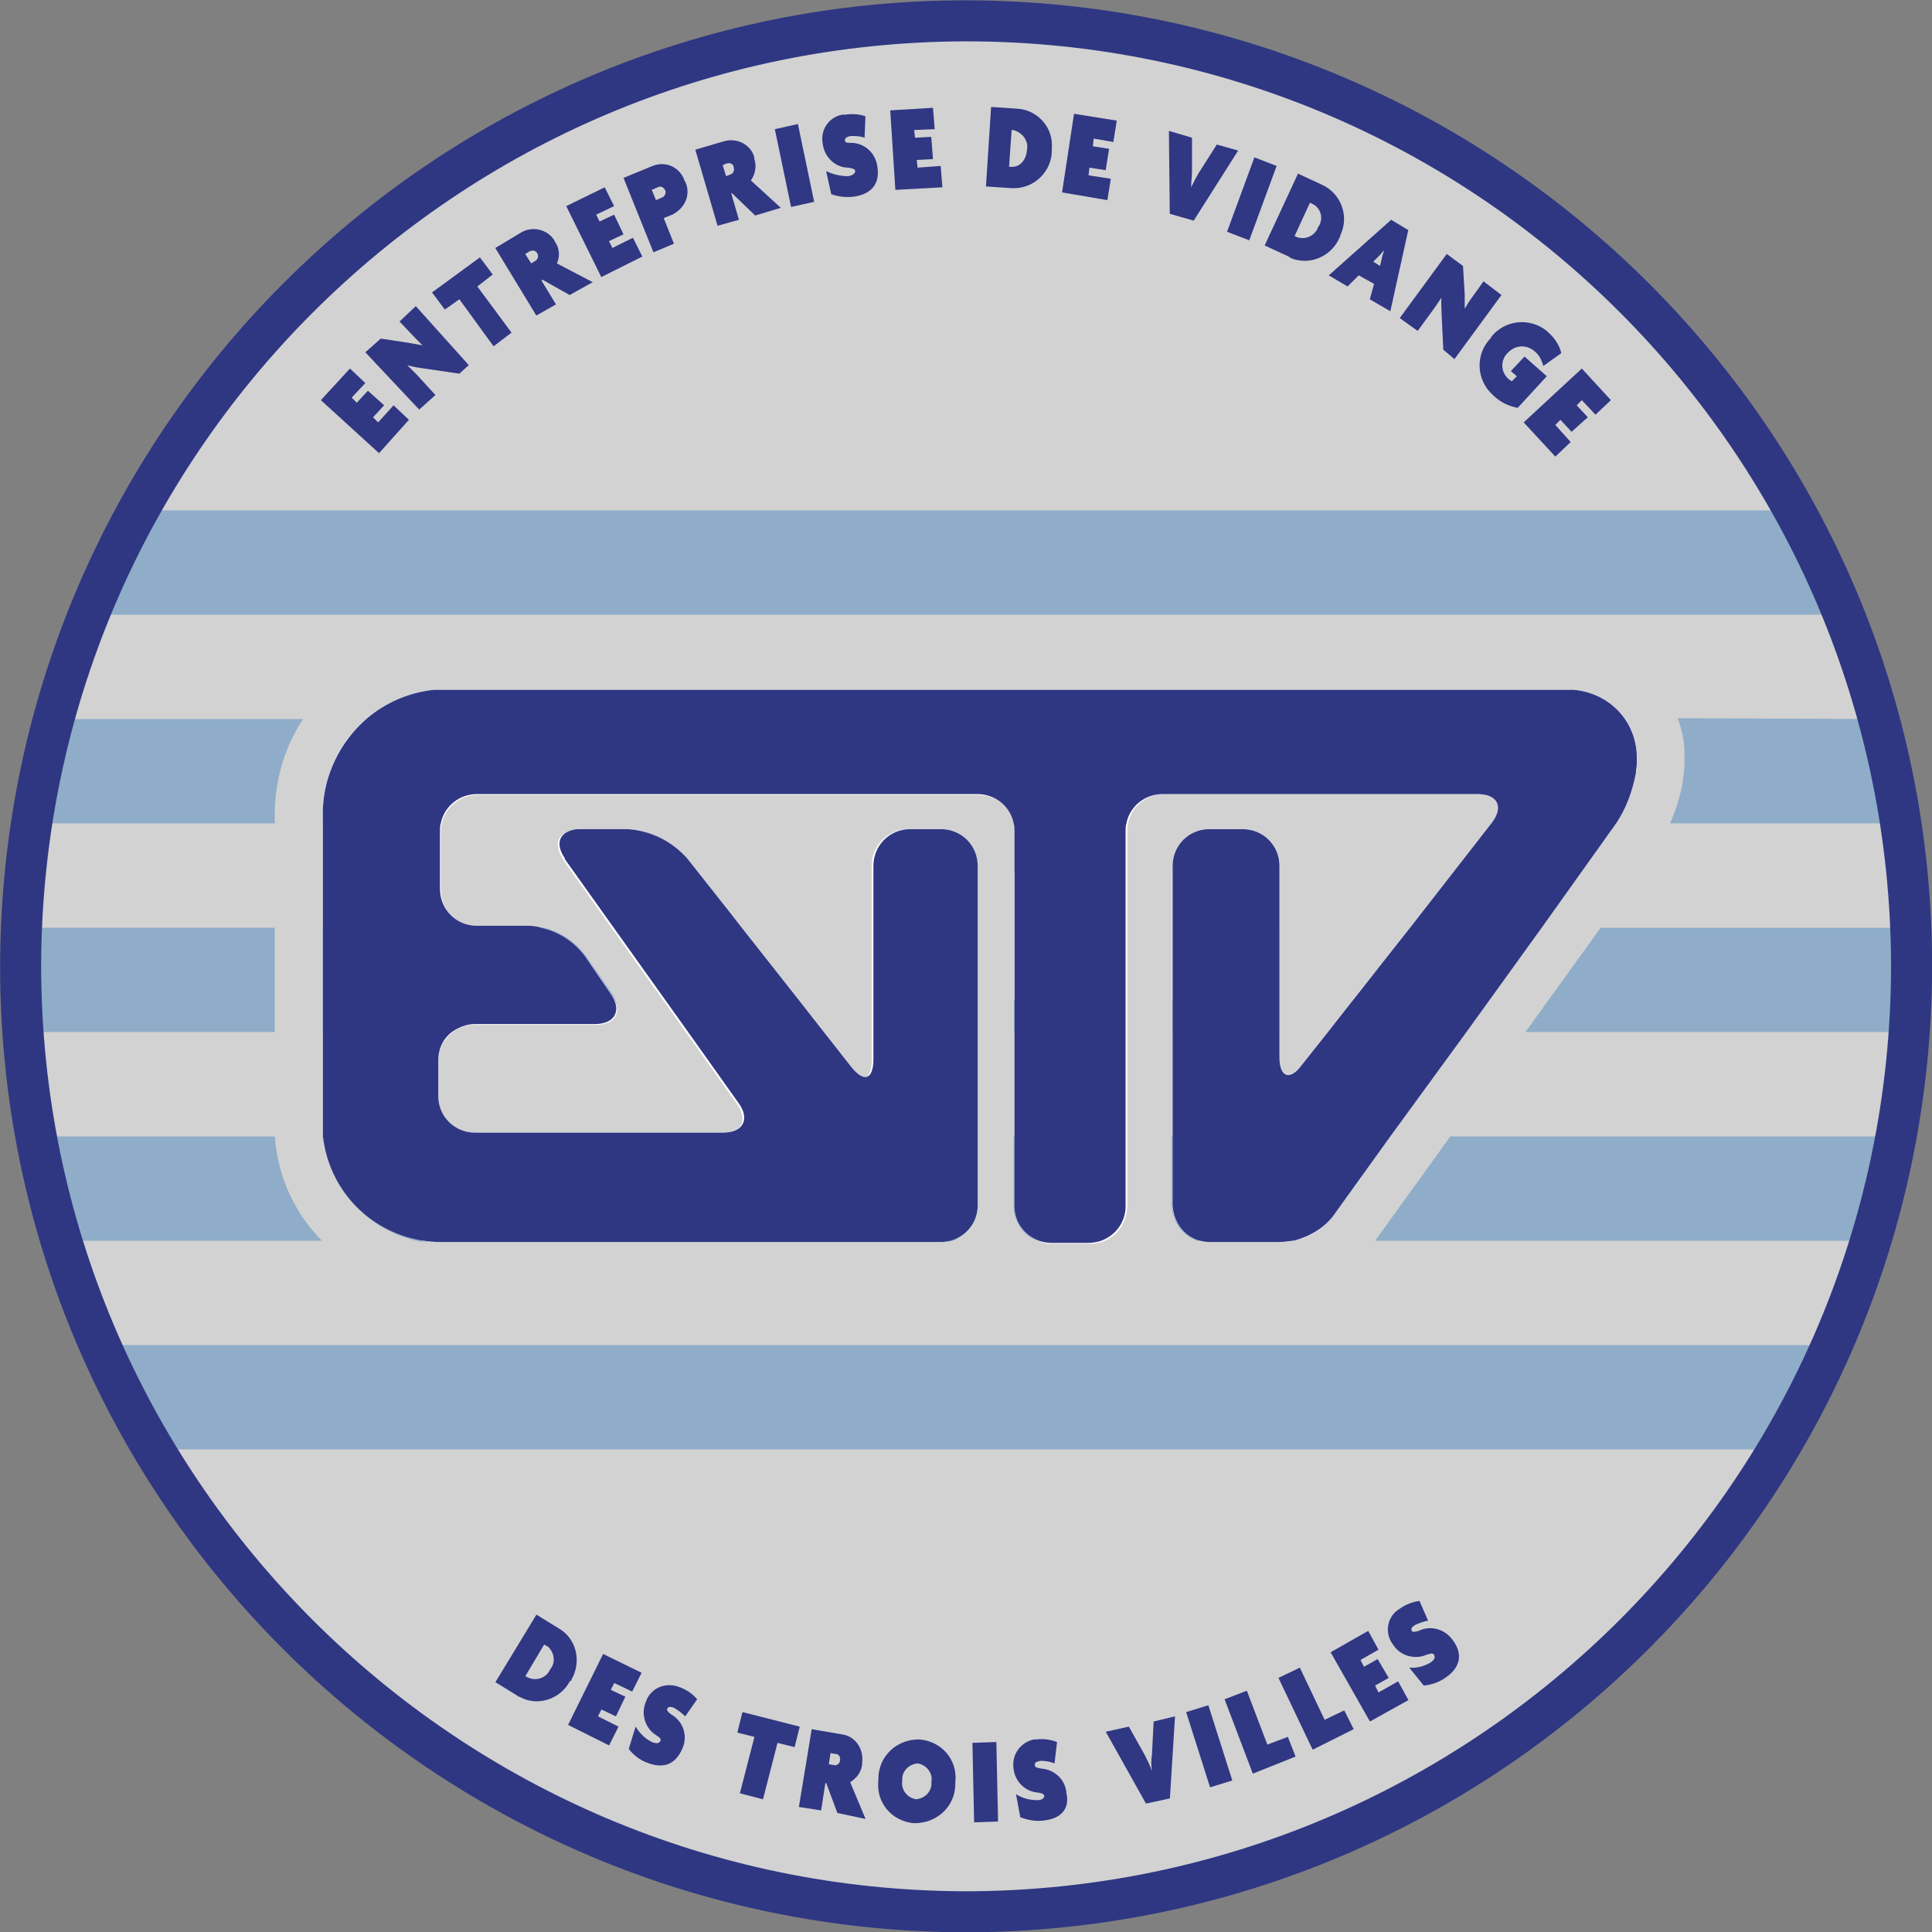 <svg xmlns="http://www.w3.org/2000/svg" xmlns:xlink="http://www.w3.org/1999/xlink" id="Calque_1" x="0px" y="0px" viewBox="0 0 226 226" style="enable-background:new 0 0 226 226;" xml:space="preserve">
<rect x="0" y="0" width="226" height="226" fill="#808080" stroke="none"/>
<style type="text/css">
	.st0{opacity:0.642;fill:#FFFFFF;enable-background:new    ;}
	.st1{fill:#8FADC8;}
	.st2{fill:#2F3783;}
	.st3{fill:#FFFFFF;}
	.st4{fill:#303783;}
</style>
<g id="Calque_1_1_">
	<g id="Groupe_439" transform="translate(132.313 -636.563)">
		<g id="Groupe_329" transform="translate(-129.891 638.984)">
			<circle id="Ellipse_49" class="st0" cx="110.6" cy="110.6" r="110.6"></circle>
		</g>
		<g id="Groupe_335" transform="translate(-130.274 696.268)">
			<g id="Groupe_330" transform="translate(8.272)">
				<path id="Trac&#xE9;_315" class="st1" d="M204.9,12.2H0L5.9,0h193.8L204.9,12.2z"></path>
			</g>
			<g id="Groupe_331" transform="translate(2.804 24.409)">
				<path id="Trac&#xE9;_316" class="st1" d="M0,0h30.6c-2.1,3.2-3.2,6.9-3.3,10.7v1.5H0V0z"></path>
				<path id="Trac&#xE9;_317" class="st1" d="M186.6,4.5L186.6,4.5c0,0.2,0,0.3,0,0.4c0,0.1,0,0.3,0,0.4c0,0.3-0.1,0.6-0.1,0.9      c0,0,0,0,0,0.1c-0.4,2.1-1.1,4.1-2.3,5.9l0,0h-14.5l0,0c1.5-1.9,0.7-3.4-1.6-3.4h-36.9c-2,0-3.8,1.4-4.2,3.4h-13.2      c-0.4-2-2.2-3.4-4.2-3.4H51c-2,0-3.8,1.4-4.2,3.4H32.9v-1.5c0.1-4.1,2-8,5.1-10.7h147.2C186.1,1.3,186.6,2.8,186.6,4.5z"></path>
				<path id="Trac&#xE9;_318" class="st1" d="M216.3,0v12.2h-25.8c0.7-1.5,1.2-3.2,1.5-4.8c0-0.1,0-0.1,0-0.2c0-0.2,0.1-0.5,0.1-0.7      c0-0.4,0.1-0.7,0.1-1.1c0-0.3,0-0.6,0-0.9V4.4c0-0.1,0-0.2,0-0.4c0-1.4-0.3-2.8-0.8-4.1L216.3,0z"></path>
			</g>
			<g id="Groupe_332" transform="translate(0 48.821)">
				<rect id="Rectangle_170" x="0" y="0" class="st1" width="30.1" height="12.2"></rect>
				<path id="Trac&#xE9;_319" class="st1" d="M69.5,7.6c1.3,1.9,0.5,3.5-1.9,3.5H53.5c-1,0-2,0.4-2.8,1h-15V0h25.9      c2,0.5,3.7,1.7,4.9,3.3L69.5,7.6z"></path>
				<path id="Trac&#xE9;_320" class="st1" d="M94,12.2H78.3L69.6,0h14.9l6.7,8.5L94,12.2z"></path>
				<rect id="Rectangle_171" x="100" y="0" class="st1" width="12.2" height="12.2"></rect>
				<rect id="Rectangle_172" x="116.6" y="0" class="st1" width="13" height="12.2"></rect>
				<rect id="Rectangle_173" x="135.1" y="0" class="st1" width="12.5" height="12.2"></rect>
				<path id="Trac&#xE9;_321" class="st1" d="M178.2,0l-8.8,12.2h-16.1l2.9-3.7l2.6-3.3l4.1-5.2H178.2z"></path>
				<path id="Trac&#xE9;_322" class="st1" d="M221.6,0v12.2h-45.2L185.2,0H221.6z"></path>
			</g>
			<g id="Groupe_333" transform="translate(3.818 73.233)">
				<path id="Trac&#xE9;_323" class="st1" d="M26.3,0c0.3,4.6,2.3,9,5.5,12.2H0V0H26.3z"></path>
				<path id="Trac&#xE9;_324" class="st1" d="M108.3,0v8.2c0,1.9-1.2,3.5-3,4.1h-62C37.2,11.1,32.6,6.1,31.9,0H108.3z"></path>
				<path id="Trac&#xE9;_325" class="st1" d="M125.8,0v8.2c0,1.9-1.2,3.5-3,4.1h-7.1c-1.8-0.6-2.9-2.2-3-4.1V0H125.8z"></path>
				<path id="Trac&#xE9;_326" class="st1" d="M156.8,0l-6.4,8.9c-1.1,1.7-2.9,2.8-4.8,3.3h-11.4c-1.8-0.6-2.9-2.2-3-4.1V0H156.8z"></path>
				<path id="Trac&#xE9;_327" class="st1" d="M215.3,0v12.2H155L163.8,0H215.3z"></path>
			</g>
			<g id="Groupe_334" transform="translate(10.763 97.641)">
				<path id="Trac&#xE9;_328" class="st1" d="M196.2,12.2H3.3L0,0h202.4L196.2,12.2z"></path>
			</g>
		</g>
		<path id="Trac&#xE9;_329" class="st2" d="M-19.3,862.6c-62.4-0.1-113-50.6-113-113c0.1-62.4,50.6-113,113-113    c62.4,0.1,113,50.6,113,113C93.6,811.9,43.1,862.5-19.3,862.6z M-19.3,641.4c-59.7,0.1-108.1,48.5-108.2,108.2    c0.1,59.7,48.5,108.1,108.2,108.2c59.7-0.1,108.1-48.5,108.2-108.2C88.8,689.8,40.4,641.4-19.3,641.4L-19.3,641.4z"></path>
		<g id="Groupe_345" transform="translate(-94.544 717.254)">
			<g id="Groupe_341">
				<g id="Groupe_339">
					<g id="Groupe_336" transform="translate(148.007 7.879)">
						<path id="Trac&#xE9;_330" class="st3" d="M0.1,0h5.6v0.1c0,0.1,0,0.2,0,0.4c0,0.1,0,0.3,0,0.4c0,0.3-0.1,0.6-0.1,0.9        c0,0,0,0,0,0.1L0,0.8C0,0.5,0,0.2,0.1,0z"></path>
					</g>
					<g id="Groupe_338">
						<g id="Groupe_337">
							<path id="Trac&#xE9;_331" class="st3" d="M153.7,7.9L153.7,7.9c0,0.2,0,0.3,0,0.4c0,0.1,0,0.3,0,0.4c0,0.3-0.1,0.6-0.1,0.9         c0,0,0,0,0,0.1c-0.4,2.1-1.1,4.1-2.3,5.9l0,0l-8.7,12.2L133.8,40l-8.9,12.2l-6.4,8.9c-1.1,1.7-2.9,2.8-4.8,3.3         c-0.6,0.1-1.3,0.2-1.9,0.2h-8.1c-0.4,0-0.9-0.1-1.3-0.2c-1.8-0.6-2.9-2.2-3-4.1V20.6c0-2.4,1.9-4.3,4.3-4.3h3.9         c2.4,0,4.3,1.9,4.3,4.3V43c0,2.3,1.2,2.8,2.6,0.9l3.1-3.9l2.9-3.7l2.6-3.3l4.1-5.2l9.5-12.2l0,0c1.5-1.9,0.7-3.4-1.6-3.4         l-36.9,0c-2,0-3.8,1.4-4.2,3.4c-0.1,0.3-0.1,0.6-0.1,0.9v43.9c0,1.9-1.2,3.5-3,4.1c-0.4,0.1-0.9,0.2-1.3,0.2h-4.4         c-0.4,0-0.9-0.1-1.3-0.2c-1.8-0.6-3-2.2-3-4.1V16.5c0-0.3,0-0.6-0.1-0.9c-0.4-2-2.2-3.4-4.2-3.4H18c-2,0-3.8,1.4-4.2,3.4         c-0.1,0.3-0.1,0.6-0.1,0.9v6.8c0,2.4,1.9,4.3,4.3,4.3h6c0.6,0,1.2,0.1,1.8,0.3c2,0.5,3.7,1.7,4.9,3.3l3,4.4         c1.3,1.9,0.5,3.5-1.9,3.5h-14c-1,0-2,0.4-2.8,1c-1,0.8-1.5,2-1.5,3.2v4.2c0,2.4,1.9,4.3,4.3,4.3h11.3h17.7         c2.4,0,3.2-1.6,1.8-3.5L42.7,40L34,27.8l-5.7-8c0,0,0,0,0-0.1c-1.1-1.6-0.7-2.9,0.9-3.3c0.3-0.1,0.6-0.1,1-0.1h5.5         c2.7,0.2,5.1,1.4,6.9,3.4l4.9,6.2l1.4,1.8l6.7,8.5l2.9,3.7l3.3,4.2c1.5,1.9,2.6,1.5,2.6-0.9V20.6c0-2.4,1.9-4.3,4.3-4.3h3.6         c2.4,0,4.3,1.9,4.3,4.3v39.7c0,1.9-1.2,3.5-3,4.1c-0.4,0.1-0.9,0.2-1.3,0.2H13.7c-0.8,0-1.5-0.1-2.3-0.2         C5.3,63.3,0.7,58.4,0,52.2c0-0.3,0-0.7,0-1V14.1c0.1-4.1,2-8,5.1-10.7c2.2-1.9,5-3.1,7.9-3.4h133.3c2.4,0.2,4.6,1.4,6,3.4         C153.2,4.7,153.7,6.3,153.7,7.9z"></path>
							<path id="Trac&#xE9;_332" class="st3" d="M142.4,10.7c-1.4-2.7-4.3-4.3-7.3-4.1H98.2c-5.1,0-9.4,3.9-9.9,9.1c0,0.3,0,0.6,0,0.9         v11.3h5.6V16.5c0-0.3,0-0.6,0.1-0.9c0.4-2,2.2-3.4,4.2-3.4h36.9c2.3,0,3.1,1.5,1.6,3.4l0,0l-9.5,12.2l-4.1,5.2l-2.6,3.3         l-2.9,3.7l-3.1,3.9c-1.5,1.9-2.6,1.4-2.6-0.9V27.8h-5.7V43c0,5.4,3.5,7,4.6,7.4c1.1,0.4,4.8,1.2,8.1-3l5.8-7.4l9.6-12.2         l6.9-8.8c0.8-1,1.4-2.2,1.7-3.4C143.3,14,143.1,12.2,142.4,10.7z M72.1,16.4h-3.6c-2.4,0-4.3,1.9-4.3,4.3v0.7h12.2v-0.7         C76.4,18.3,74.5,16.4,72.1,16.4L72.1,16.4z M86.5,15.6c-0.4-5.1-4.7-9.1-9.9-9.1H18c-5.1,0-9.4,3.9-9.9,9.1         c0,0.3,0,0.6,0,0.9v6.8c0,1.6,0.4,3.1,1.1,4.5c1.7,3.3,5.1,5.4,8.8,5.4h6c0.2,0,0.4,0.1,0.6,0.2h-6.9c-4.2,0-8,2.7-9.4,6.7         c-0.4,1-0.6,2.1-0.5,3.2v4.2c0,1.7,0.4,3.3,1.2,4.7c1.7,3.2,5.1,5.1,8.7,5.2h28.9c3,0.1,5.8-1.4,7.3-4.1         c0.2-0.4,0.3-0.7,0.5-1.1c0.7-2.5,0.2-5.2-1.4-7.2l-3.6-5l-8.7-12.2l-3.8-5.3c0.3,0.2,0.7,0.4,0.9,0.7l3.6,4.6l5.7,7.3         l0.9,1.2l2.9,3.7l6,7.7c3.3,4.2,7.1,3.4,8.2,3c1.1-0.4,4.6-2,4.6-7.4V27.8h-5.5v15.5c0,2.4-1.2,2.8-2.6,0.9L58.3,40l-2.9-3.7         l-6.7-8.5L47.3,26l-4.9-6.2c-1.8-2-4.3-3.2-6.9-3.4H30c-0.3,0-0.7,0-1,0.1c-1.6,0.4-2,1.7-0.9,3.3c0,0,0,0,0,0.1l5.7,8         l8.7,12.2l5.9,8.3c1.4,1.9,0.6,3.5-1.8,3.5H28.9H17.8c-2.4,0-4.3-1.9-4.3-4.3v-4.2c0-1.3,0.6-2.4,1.5-3.2         c0.8-0.7,1.7-1,2.8-1h14.1c2.4,0,3.2-1.6,1.9-3.5l-3-4.4c-1.2-1.6-3-2.8-4.9-3.3c-0.6-0.2-1.2-0.2-1.8-0.3h-6         c-2.4,0-4.3-1.9-4.3-4.3v-6.8c0-0.3,0-0.6,0.1-0.9c0.4-2,2.2-3.4,4.2-3.4h58.6c2,0,3.8,1.4,4.2,3.4C81,16,81,16.3,81,16.6         v11.3h5.6V16.5C86.5,16.2,86.5,15.9,86.5,15.6L86.5,15.6z M142.4,10.7c-1.4-2.7-4.3-4.3-7.3-4.1H98.2c-5.1,0-9.4,3.9-9.9,9.1         c0,0.3,0,0.6,0,0.9v11.3h5.6V16.5c0-0.3,0-0.6,0.1-0.9c0.4-2,2.2-3.4,4.2-3.4h36.9c2.3,0,3.1,1.5,1.6,3.4l0,0l-9.5,12.2         l-4.1,5.2l-2.6,3.3l-2.9,3.7l-3.1,3.9c-1.5,1.9-2.6,1.4-2.6-0.9V27.8h-5.7V43c0,5.4,3.5,7,4.6,7.4c1.1,0.4,4.8,1.2,8.1-3         l5.8-7.4l9.6-12.2l6.9-8.8c0.8-1,1.4-2.2,1.7-3.4C143.3,14,143.1,12.2,142.4,10.7L142.4,10.7z M72.1,16.4h-3.6         c-2.4,0-4.3,1.9-4.3,4.3v0.7h12.2v-0.7C76.4,18.3,74.5,16.4,72.1,16.4L72.1,16.4z M86.5,15.6c-0.4-5.1-4.7-9.1-9.9-9.1H18         c-5.1,0-9.4,3.9-9.9,9.1c0,0.3,0,0.6,0,0.9v6.8c0,1.6,0.4,3.1,1.1,4.5c1.7,3.3,5.1,5.4,8.8,5.4h6c0.2,0,0.4,0.1,0.6,0.2h-6.9         c-4.2,0-8,2.7-9.4,6.7c-0.4,1-0.6,2.1-0.5,3.2v4.2c0,1.7,0.4,3.3,1.2,4.7c1.7,3.2,5.1,5.1,8.7,5.2h28.9         c3,0.1,5.8-1.4,7.3-4.1c0.2-0.4,0.3-0.7,0.5-1.1c0.7-2.5,0.2-5.2-1.4-7.2l-3.6-5l-8.7-12.2l-3.8-5.3c0.3,0.2,0.7,0.4,0.9,0.7         l3.6,4.6l5.7,7.3l0.9,1.2l2.9,3.7l6,7.7c3.3,4.2,7.1,3.4,8.2,3c1.1-0.4,4.6-2,4.6-7.4V27.8h-5.5v15.5c0,2.4-1.2,2.8-2.6,0.9         L58.3,40l-2.9-3.7l-6.7-8.5L47.3,26l-4.9-6.2c-1.8-2-4.3-3.2-6.9-3.4H30c-0.3,0-0.7,0-1,0.1c-1.6,0.4-2,1.7-0.9,3.3         c0,0,0,0,0,0.1l5.7,8l8.7,12.2l5.9,8.3c1.4,1.9,0.6,3.5-1.8,3.5H28.9H17.8c-2.4,0-4.3-1.9-4.3-4.3v-4.2         c0-1.3,0.6-2.4,1.5-3.2c0.8-0.7,1.7-1,2.8-1h14.1c2.4,0,3.2-1.6,1.9-3.5l-3-4.4c-1.2-1.6-3-2.8-4.9-3.3         c-0.6-0.2-1.2-0.2-1.8-0.3h-6c-2.4,0-4.3-1.9-4.3-4.3v-6.8c0-0.3,0-0.6,0.1-0.9c0.4-2,2.2-3.4,4.2-3.4h58.6         c2,0,3.8,1.4,4.2,3.4C81,16,81,16.3,81,16.6v11.3h5.6V16.5C86.5,16.2,86.5,15.9,86.5,15.6L86.5,15.6z M142.4,10.7         c-1.4-2.7-4.3-4.3-7.3-4.1H98.2c-5.1,0-9.4,3.9-9.9,9.1c0,0.3,0,0.6,0,0.9v11.3h5.6V16.5c0-0.3,0-0.6,0.1-0.9         c0.4-2,2.2-3.4,4.2-3.4h36.9c2.3,0,3.1,1.5,1.6,3.4l0,0l-9.5,12.2l-4.1,5.2l-2.6,3.3l-2.9,3.7l-3.1,3.9         c-1.5,1.9-2.6,1.4-2.6-0.9V27.8h-5.7V43c0,5.4,3.5,7,4.6,7.4c1.1,0.4,4.8,1.2,8.1-3l5.8-7.4l9.6-12.2l6.9-8.8         c0.8-1,1.4-2.2,1.7-3.4C143.3,14,143.1,12.2,142.4,10.7L142.4,10.7z M72.1,16.4h-3.6c-2.4,0-4.3,1.9-4.3,4.3v0.7h12.2v-0.7         C76.4,18.3,74.5,16.4,72.1,16.4L72.1,16.4z M86.5,15.6c-0.4-5.1-4.7-9.1-9.9-9.1H18c-5.1,0-9.4,3.9-9.9,9.1         c0,0.3,0,0.6,0,0.9v6.8c0,1.6,0.4,3.1,1.1,4.5c1.7,3.3,5.1,5.4,8.8,5.4h6c0.2,0,0.4,0.1,0.6,0.2h-6.9c-4.2,0-8,2.7-9.4,6.7         c-0.4,1-0.6,2.1-0.5,3.2v4.2c0,1.7,0.4,3.3,1.2,4.7c1.7,3.2,5.1,5.1,8.7,5.2h28.9c3,0.1,5.8-1.4,7.3-4.1         c0.2-0.4,0.3-0.7,0.5-1.1c0.7-2.5,0.2-5.2-1.4-7.2l-3.6-5l-8.7-12.2l-3.8-5.3c0.3,0.2,0.7,0.4,0.9,0.7l3.6,4.6l5.7,7.3         l0.9,1.2l2.9,3.7l6,7.7c3.3,4.2,7.1,3.4,8.2,3c1.1-0.4,4.6-2,4.6-7.4V27.8h-5.5v15.5c0,2.4-1.2,2.8-2.6,0.9L58.3,40l-2.9-3.7         l-6.7-8.5L47.3,26l-4.9-6.2c-1.8-2-4.3-3.2-6.9-3.4H30c-0.3,0-0.7,0-1,0.1c-1.6,0.4-2,1.7-0.9,3.3c0,0,0,0,0,0.1l5.7,8         l8.7,12.2l5.9,8.3c1.4,1.9,0.6,3.5-1.8,3.5H28.9H17.8c-2.4,0-4.3-1.9-4.3-4.3v-4.2c0-1.3,0.6-2.4,1.5-3.2         c0.8-0.7,1.7-1,2.8-1h14.1c2.4,0,3.2-1.6,1.9-3.5l-3-4.4c-1.2-1.6-3-2.8-4.9-3.3c-0.6-0.2-1.2-0.2-1.8-0.3h-6         c-2.4,0-4.3-1.9-4.3-4.3v-6.8c0-0.3,0-0.6,0.1-0.9c0.4-2,2.2-3.4,4.2-3.4h58.6c2,0,3.8,1.4,4.2,3.4C81,16,81,16.3,81,16.6         v11.3h5.6V16.5C86.5,16.2,86.5,15.9,86.5,15.6L86.5,15.6z M64.2,36.3v7c0,2.4-1.2,2.8-2.6,0.9L58.3,40l-2.9-3.7h-7.2l2.9,3.7         l6,7.7c3.3,4.2,7.1,3.4,8.2,3c1.1-0.4,4.6-2,4.6-7.4v-7H64.2z M53.1,45l-3.6-5h-6.9l5.9,8.3c1.4,1.9,0.6,3.5-1.8,3.5H29H17.8         c-2.4,0-4.3-1.9-4.3-4.3v-4.2c0-1.3,0.6-2.4,1.5-3.2H8.4c-0.4,1-0.6,2.1-0.5,3.2v4.2c0,1.7,0.4,3.3,1.2,4.7         c1.7,3.2,5.1,5.1,8.7,5.2h28.9c3,0.1,5.8-1.4,7.3-4.1c0.2-0.4,0.3-0.7,0.5-1.1C55.2,49.7,54.7,47.1,53.1,45z M53.1,45l-3.6-5         h-6.9l5.9,8.3c1.4,1.9,0.6,3.5-1.8,3.5H29H17.8c-2.4,0-4.3-1.9-4.3-4.3v-4.2c0-1.3,0.6-2.4,1.5-3.2H8.4         c-0.4,1-0.6,2.1-0.5,3.2v4.2c0,1.7,0.4,3.3,1.2,4.7c1.7,3.2,5.1,5.1,8.7,5.2h28.9c3,0.1,5.8-1.4,7.3-4.1         c0.2-0.4,0.3-0.7,0.5-1.1C55.2,49.7,54.7,47.1,53.1,45z M152.3,3.4c-1.4-2-3.6-3.2-6-3.4H13c-2.9,0.3-5.7,1.5-7.9,3.4         C1.9,6.1,0.1,10,0,14.1v37.1c0,0.4,0,0.7,0,1c0.7,6.1,5.3,11.1,11.4,12.2c0.8,0.1,1.5,0.2,2.3,0.2h58.4         c0.4,0,0.9-0.1,1.3-0.2c1.8-0.6,2.9-2.2,3-4.1V20.6c0-2.4-1.9-4.3-4.3-4.3h-3.6c-2.4,0-4.3,1.9-4.3,4.3v22.7         c0,2.4-1.2,2.8-2.6,0.9L58.3,40l-2.9-3.7l-6.7-8.5L47.3,26l-4.9-6.2c-1.8-2-4.3-3.2-6.9-3.4H30c-0.3,0-0.7,0-1,0.1         c-1.6,0.4-2,1.7-0.9,3.3c0,0,0,0,0,0.1l5.7,8l8.7,12.2l5.9,8.3c1.4,1.9,0.6,3.5-1.8,3.5H28.9H17.8c-2.4,0-4.3-1.9-4.3-4.3         v-4.2c0-1.3,0.6-2.4,1.5-3.2c0.8-0.7,1.7-1,2.8-1h14.1c2.4,0,3.2-1.6,1.9-3.5l-3-4.4c-1.2-1.6-3-2.8-4.9-3.3         c-0.6-0.2-1.2-0.2-1.8-0.3h-6c-2.4,0-4.3-1.9-4.3-4.3v-6.8c0-0.3,0-0.6,0.1-0.9c0.4-2,2.2-3.4,4.2-3.4h58.6         c2,0,3.8,1.4,4.2,3.4C81,16,81,16.3,81,16.6v43.9c0,1.9,1.2,3.5,3,4.1c0.4,0.1,0.9,0.2,1.3,0.2h4.5c0.4,0,0.9-0.1,1.3-0.2         c1.8-0.6,2.9-2.2,3-4.1v-44c0-0.3,0-0.6,0.1-0.9c0.4-2,2.2-3.4,4.2-3.4h36.9c2.3,0,3.1,1.5,1.6,3.4l0,0l-9.7,12.2l-4.1,5.2         l-2.6,3.3l-2.9,3.7l-3.1,3.9c-1.5,1.9-2.6,1.4-2.6-0.9V20.6c0-2.4-1.9-4.3-4.3-4.3h-3.9c-2.4,0-4.3,1.9-4.3,4.3v39.7         c0,1.9,1.2,3.5,3,4.1c0.4,0.1,0.9,0.2,1.3,0.2h8.1c0.6,0,1.3-0.1,1.9-0.2c2-0.4,3.7-1.6,4.8-3.3l6.4-8.9l8.7-12.2l8.8-12.2         l8.7-12.2l0,0c1.2-1.8,2-3.8,2.3-5.9c0,0,0,0,0-0.1c0-0.3,0.1-0.6,0.1-0.9c0-0.1,0-0.3,0-0.4c0-0.1,0-0.2,0-0.4V7.8         C153.7,6.3,153.2,4.7,152.3,3.4L152.3,3.4z M148,8.7c-0.2,1.3-0.7,2.5-1.3,3.6l-2.4,3.3l-8.8,12.2L126.7,40L118,52.2         l-4.1,5.7c-0.5,0.7-1.3,1.2-2.2,1.1H105V22h1.2v21.1c0,5.4,3.5,7,4.6,7.4c1.1,0.4,4.8,1.2,8.1-3l5.8-7.4l9.6-12.2l6.9-8.8         c0.8-1,1.4-2.2,1.7-3.4c0.4-1.6,0.3-3.4-0.5-4.9c-1.4-2.7-4.3-4.3-7.3-4.1H98.2c-5.1,0-9.4,3.9-9.9,9.1c0,0.3,0,0.6,0,0.9         v42.5h-1.7V16.5c0-0.3,0-0.6,0-0.9c-0.4-5.1-4.7-9.1-9.9-9.1H18c-5.1,0-9.4,3.9-9.9,9.1c0,0.3,0,0.6,0,0.9v6.8         c0,1.6,0.4,3.1,1.1,4.5c1.7,3.3,5.1,5.4,8.8,5.4h6c0.2,0,0.4,0.1,0.6,0.2h-6.9c-4.2,0-8,2.7-9.4,6.7c-0.4,1-0.6,2.1-0.5,3.2         v4.2c0,1.7,0.4,3.3,1.2,4.7c1.7,3.2,5.1,5.1,8.7,5.2h28.9c3,0.1,5.8-1.4,7.3-4.1c0.2-0.4,0.3-0.7,0.5-1.1         c0.7-2.5,0.2-5.2-1.4-7.2l-3.6-5l-8.7-12.2l-3.8-5.3c0.3,0.2,0.7,0.4,0.9,0.7l3.6,4.6l5.7,7.3l0.9,1.2l2.9,3.7l6,7.7         c3.3,4.2,7.1,3.4,8.2,3c1.1-0.4,4.6-2,4.6-7.4V22h0.9v37H13.7c-3.9-0.1-7.3-2.9-8-6.8c-0.1-0.3-0.1-0.7-0.1-1V14.3         C5.7,9.9,9,6.2,13.4,5.6h132.7c1.1,0.2,2,1.1,2.1,2.2C148.1,8.1,148,8.4,148,8.7L148,8.7z M53.1,45l-3.6-5h-6.9l5.9,8.3         c1.4,1.9,0.6,3.5-1.8,3.5H29H17.8c-2.4,0-4.3-1.9-4.3-4.3v-4.2c0-1.3,0.6-2.4,1.5-3.2H8.4c-0.4,1-0.6,2.1-0.5,3.2v4.2         c0,1.7,0.4,3.3,1.2,4.7c1.7,3.2,5.1,5.1,8.7,5.2h28.9c3,0.1,5.8-1.4,7.3-4.1c0.2-0.4,0.3-0.7,0.5-1.1         C55.2,49.7,54.7,47.1,53.1,45z M72.1,16.4h-3.6c-2.4,0-4.3,1.9-4.3,4.3v0.7h12.2v-0.7C76.4,18.3,74.5,16.4,72.1,16.4         L72.1,16.4z M86.5,15.6c-0.4-5.1-4.7-9.1-9.9-9.1H18c-5.1,0-9.4,3.9-9.9,9.1c0,0.3,0,0.6,0,0.9v6.8c0,1.6,0.4,3.1,1.1,4.5         c1.7,3.3,5.1,5.4,8.8,5.4h6c0.2,0,0.4,0.1,0.6,0.2h-6.9c-4.2,0-8,2.7-9.4,6.7c-0.4,1-0.6,2.1-0.5,3.2v4.2         c0,1.7,0.4,3.3,1.2,4.7c1.7,3.2,5.1,5.1,8.7,5.2h28.9c3,0.1,5.8-1.4,7.3-4.1c0.2-0.4,0.3-0.7,0.5-1.1         c0.7-2.5,0.2-5.2-1.4-7.2l-3.6-5l-8.7-12.2l-3.8-5.3c0.3,0.2,0.7,0.4,0.9,0.7l3.6,4.6l5.7,7.3l0.9,1.2l2.9,3.7l6,7.7         c3.3,4.2,7.1,3.4,8.2,3c1.1-0.4,4.6-2,4.6-7.4V27.8h-5.5v15.5c0,2.4-1.2,2.8-2.6,0.9L58.3,40l-2.9-3.7l-6.7-8.5L47.3,26         l-4.9-6.2c-1.8-2-4.3-3.2-6.9-3.4H30c-0.3,0-0.7,0-1,0.1c-1.6,0.4-2,1.7-0.9,3.3c0,0,0,0,0,0.1l5.7,8l8.7,12.2l5.9,8.3         c1.4,1.9,0.6,3.5-1.8,3.5H28.9H17.8c-2.4,0-4.3-1.9-4.3-4.3v-4.2c0-1.3,0.6-2.4,1.5-3.2c0.8-0.7,1.7-1,2.8-1h14.1         c2.4,0,3.2-1.6,1.9-3.5l-3-4.4c-1.2-1.6-3-2.8-4.9-3.3c-0.6-0.2-1.2-0.2-1.8-0.3h-6c-2.4,0-4.3-1.9-4.3-4.3v-6.8         c0-0.3,0-0.6,0.1-0.9c0.4-2,2.2-3.4,4.2-3.4h58.6c2,0,3.8,1.4,4.2,3.4C81,16,81,16.3,81,16.6v11.3h5.6V16.5         C86.5,16.2,86.5,15.9,86.5,15.6L86.5,15.6z M72.1,16.4h-3.6c-2.4,0-4.3,1.9-4.3,4.3v0.7h12.2v-0.7         C76.4,18.3,74.5,16.4,72.1,16.4L72.1,16.4z M86.5,15.6c-0.4-5.1-4.7-9.1-9.9-9.1H18c-5.1,0-9.4,3.9-9.9,9.1         c0,0.3,0,0.6,0,0.9v6.8c0,1.6,0.4,3.1,1.1,4.5c1.7,3.3,5.1,5.4,8.8,5.4h6c0.2,0,0.4,0.1,0.6,0.2h-6.9c-4.2,0-8,2.7-9.4,6.7         c-0.4,1-0.6,2.1-0.5,3.2v4.2c0,1.7,0.4,3.3,1.2,4.7c1.7,3.2,5.1,5.1,8.7,5.2h28.9c3,0.1,5.8-1.4,7.3-4.1         c0.2-0.4,0.3-0.7,0.5-1.1c0.7-2.5,0.2-5.2-1.4-7.2l-3.6-5l-8.7-12.2l-3.8-5.3c0.3,0.2,0.7,0.4,0.9,0.7l3.6,4.6l5.7,7.3         l0.9,1.2l2.9,3.7l6,7.7c3.3,4.2,7.1,3.4,8.2,3c1.1-0.4,4.6-2,4.6-7.4V27.8h-5.5v15.5c0,2.4-1.2,2.8-2.6,0.9L58.3,40l-2.9-3.7         l-6.7-8.5L47.3,26l-4.9-6.2c-1.8-2-4.3-3.2-6.9-3.4H30c-0.3,0-0.7,0-1,0.1c-1.6,0.4-2,1.7-0.9,3.3c0,0,0,0,0,0.1l5.7,8         l8.7,12.2l5.9,8.3c1.4,1.9,0.6,3.5-1.8,3.5H28.9H17.8c-2.4,0-4.3-1.9-4.3-4.3v-4.2c0-1.3,0.6-2.4,1.5-3.2         c0.8-0.7,1.7-1,2.8-1h14.1c2.4,0,3.2-1.6,1.9-3.5l-3-4.4c-1.2-1.6-3-2.8-4.9-3.3c-0.6-0.2-1.2-0.2-1.8-0.3h-6         c-2.4,0-4.3-1.9-4.3-4.3v-6.8c0-0.3,0-0.6,0.1-0.9c0.4-2,2.2-3.4,4.2-3.4h58.6c2,0,3.8,1.4,4.2,3.4C81,16,81,16.3,81,16.6         v11.3h5.6V16.5C86.5,16.2,86.5,15.9,86.5,15.6L86.5,15.6z M142.4,10.7c-1.4-2.7-4.3-4.3-7.3-4.1H98.2c-5.1,0-9.4,3.9-9.9,9.1         c0,0.3,0,0.6,0,0.9v11.3h5.6V16.5c0-0.3,0-0.6,0.1-0.9c0.4-2,2.2-3.4,4.2-3.4h36.9c2.3,0,3.1,1.5,1.6,3.4l0,0l-9.5,12.2         l-4.1,5.2l-2.6,3.3l-2.9,3.7l-3.1,3.9c-1.5,1.9-2.6,1.4-2.6-0.9V27.8h-5.7V43c0,5.4,3.5,7,4.6,7.4c1.1,0.4,4.8,1.2,8.1-3         l5.8-7.4l9.6-12.2l6.9-8.8c0.8-1,1.4-2.2,1.7-3.4C143.3,14,143.1,12.2,142.4,10.7L142.4,10.7z M72.1,16.4h-3.6         c-2.4,0-4.3,1.9-4.3,4.3v0.7h12.2v-0.7C76.4,18.3,74.5,16.4,72.1,16.4z M86.5,15.6c-0.4-5.1-4.7-9.1-9.9-9.1H18         c-5.1,0-9.4,3.9-9.9,9.1c0,0.3,0,0.6,0,0.9v6.8c0,1.6,0.4,3.1,1.1,4.5c1.7,3.3,5.1,5.4,8.8,5.4h6c0.2,0,0.4,0.1,0.6,0.2h-6.9         c-4.2,0-8,2.7-9.4,6.7c-0.4,1-0.6,2.1-0.5,3.2v4.2c0,1.7,0.4,3.3,1.2,4.7c1.7,3.2,5.1,5.1,8.7,5.2h28.9         c3,0.1,5.8-1.4,7.3-4.1c0.2-0.4,0.3-0.7,0.5-1.1c0.7-2.5,0.2-5.2-1.4-7.2l-3.6-5l-8.7-12.2l-3.8-5.3c0.3,0.2,0.7,0.4,0.9,0.7         l3.6,4.6l5.7,7.3l0.9,1.2l2.9,3.7l6,7.7c3.3,4.2,7.1,3.4,8.2,3c1.1-0.4,4.6-2,4.6-7.4V27.8h-5.5v15.5c0,2.4-1.2,2.8-2.6,0.9         L58.3,40l-2.9-3.7l-6.7-8.5L47.3,26l-4.9-6.2c-1.8-2-4.3-3.2-6.9-3.4H30c-0.3,0-0.7,0-1,0.1c-1.6,0.4-2,1.7-0.9,3.3         c0,0,0,0,0,0.1l5.7,8l8.7,12.2l5.9,8.3c1.4,1.9,0.6,3.5-1.8,3.5H28.9H17.8c-2.4,0-4.3-1.9-4.3-4.3v-4.2         c0-1.3,0.6-2.4,1.5-3.2c0.8-0.7,1.7-1,2.8-1h14.1c2.4,0,3.2-1.6,1.9-3.5l-3-4.4c-1.2-1.6-3-2.8-4.9-3.3         c-0.6-0.2-1.2-0.2-1.8-0.3h-6c-2.4,0-4.3-1.9-4.3-4.3v-6.8c0-0.3,0-0.6,0.1-0.9c0.4-2,2.2-3.4,4.2-3.4h58.6         c2,0,3.8,1.4,4.2,3.4C81,16,81,16.3,81,16.6v11.3h5.6V16.5C86.5,16.2,86.5,15.9,86.5,15.6z M142.4,10.7         c-1.4-2.7-4.3-4.3-7.3-4.1H98.2c-5.1,0-9.4,3.9-9.9,9.1c0,0.3,0,0.6,0,0.9v11.3h5.6V16.5c0-0.3,0-0.6,0.1-0.9         c0.4-2,2.2-3.4,4.2-3.4h36.9c2.3,0,3.1,1.5,1.6,3.4l0,0l-9.5,12.2l-4.1,5.2l-2.6,3.3l-2.9,3.7l-3.1,3.9         c-1.5,1.9-2.6,1.4-2.6-0.9V27.8h-5.7V43c0,5.4,3.5,7,4.6,7.4c1.1,0.4,4.8,1.2,8.1-3l5.8-7.4l9.6-12.2l6.9-8.8         c0.8-1,1.4-2.2,1.7-3.4C143.3,14,143.1,12.2,142.4,10.7L142.4,10.7z"></path>
						</g>
					</g>
				</g>
				<g id="Groupe_340" transform="translate(47.339 21.328)">
					<path id="Trac&#xE9;_333" class="st3" d="M1.4,6.5L8.1,15H0V4.6L1.4,6.5z"></path>
					<rect id="Rectangle_174" x="16.9" y="0" class="st3" width="12.2" height="15"></rect>
					<rect id="Rectangle_175" x="33.5" y="0" class="st3" width="13" height="15"></rect>
					<rect id="Rectangle_176" x="52" y="0" class="st3" width="12.5" height="15"></rect>
					<path id="Trac&#xE9;_334" class="st3" d="M75.7,11.7V15h-2.6L75.7,11.7z"></path>
				</g>
			</g>
			<g id="Groupe_344">
				<g id="Groupe_343">
					<g id="Groupe_342">
						<path id="Trac&#xE9;_335" class="st2" d="M153.7,7.9L153.7,7.9c0,0.2,0,0.3,0,0.4c0,0.1,0,0.3,0,0.4c0,0.3-0.1,0.6-0.1,0.9        c0,0,0,0,0,0.1c-0.4,2.1-1.1,4.1-2.3,5.9l0,0l-8.7,12.2L133.8,40l-8.9,12.2l-6.4,8.9c-1.1,1.7-2.9,2.8-4.8,3.3        c-0.6,0.1-1.3,0.2-1.9,0.2h-8.1c-0.4,0-0.9-0.1-1.3-0.2c-1.8-0.6-2.9-2.2-3-4.1V20.6c0-2.4,1.9-4.3,4.3-4.3h3.9        c2.4,0,4.3,1.9,4.3,4.3V43c0,2.3,1.2,2.8,2.6,0.9l3.1-3.9l2.9-3.7l2.6-3.3l4.1-5.2l9.5-12.2l0,0c1.5-1.9,0.7-3.4-1.6-3.4        l-36.9,0c-2,0-3.8,1.4-4.2,3.4c-0.1,0.3-0.1,0.6-0.1,0.9v43.9c0,1.9-1.2,3.5-3,4.1c-0.4,0.1-0.9,0.2-1.3,0.2h-4.4        c-0.4,0-0.9-0.1-1.3-0.2c-1.8-0.6-3-2.2-3-4.1V16.5c0-0.3,0-0.6-0.1-0.9c-0.4-2-2.2-3.4-4.2-3.4H18c-2,0-3.8,1.4-4.2,3.4        c-0.1,0.3-0.1,0.6-0.1,0.9v6.8c0,2.4,1.9,4.3,4.3,4.3h6c0.6,0,1.2,0.1,1.8,0.3c2,0.5,3.7,1.7,4.9,3.3l3,4.4        c1.3,1.9,0.5,3.5-1.9,3.5h-14c-1,0-2,0.4-2.8,1c-1,0.8-1.5,2-1.5,3.2v4.2c0,2.4,1.9,4.3,4.3,4.3h11.3h17.7        c2.4,0,3.2-1.6,1.8-3.5L42.7,40L34,27.8l-5.7-8c0,0,0,0,0-0.1c-1.1-1.6-0.7-2.9,0.9-3.3c0.3-0.1,0.6-0.1,1-0.1h5.5        c2.7,0.2,5.1,1.4,6.9,3.4l4.9,6.2l1.4,1.8l6.7,8.5l2.9,3.7l3.3,4.2c1.5,1.9,2.6,1.5,2.6-0.9V20.6c0-2.4,1.9-4.3,4.3-4.3h3.6        c2.4,0,4.3,1.9,4.3,4.3v39.7c0,1.9-1.2,3.5-3,4.1c-0.4,0.1-0.9,0.2-1.3,0.2H13.7c-0.8,0-1.5-0.1-2.3-0.2        C5.3,63.3,0.7,58.4,0,52.2c0-0.3,0-0.7,0-1V14.1c0.1-4.1,2-8,5.1-10.7c2.2-1.9,5-3.1,7.9-3.4h133.3c2.4,0.2,4.6,1.4,6,3.4        C153.2,4.7,153.7,6.3,153.7,7.9z"></path>
					</g>
				</g>
			</g>
		</g>
		<g id="Groupe_346" transform="translate(-94.776 649.173)">
			<path id="Trac&#xE9;_336" class="st4" d="M6.8,40.4L0,34.2l3.4-3.7l1.8,1.7l-1.6,1.7l0.6,0.6l1.3-1.4l1.9,1.7l-1.3,1.4l0.6,0.6l1.8-2     l1.8,1.7L6.8,40.4z"></path>
			<path id="Trac&#xE9;_337" class="st4" d="M16.2,31.1l-4.1-0.6c-0.7-0.1-1.4-0.2-2-0.4l0,0c0.3,0.3,0.8,0.8,1.1,1.1l2.2,2.4l-1.9,1.7     l-6.3-6.7L7,27l3.3,0.5c0.5,0.1,1.2,0.2,1.6,0.3l0,0c-0.3-0.3-0.6-0.6-0.9-0.9L9.2,25l1.9-1.8l6.2,6.9L16.2,31.1z"></path>
			<path id="Trac&#xE9;_338" class="st4" d="M18.3,20.9l4,5.4l-2.1,1.6l-4-5.5l-1.7,1.2l-1.5-2l5.6-4.1l1.5,2L18.3,20.9z"></path>
			<path id="Trac&#xE9;_339" class="st4" d="M29.1,21.9l-3.2-1.8l-0.1,0.1l1.7,2.8l-2.3,1.3l-4.8-7.9l3-1.8c1.3-0.8,3.1-0.4,3.9,0.9     c0,0.1,0.1,0.1,0.1,0.2c0.5,0.7,0.6,1.7,0.2,2.5l4.2,2.2L29.1,21.9z M24.4,16.8l-0.5,0.3l0.7,1.1l0.5-0.3     c0.3-0.2,0.4-0.6,0.2-0.9l0,0C25.1,16.7,24.8,16.6,24.4,16.8C24.4,16.7,24.4,16.7,24.4,16.8L24.4,16.8z"></path>
			<path id="Trac&#xE9;_340" class="st4" d="M32.8,19.8l-4.1-8.3l4.5-2.2l1.1,2.2l-2.1,1l0.4,0.8l1.7-0.8l1.1,2.3l-1.7,0.8l0.4,0.8     l2.4-1.2l1.1,2.2L32.8,19.8z"></path>
			<path id="Trac&#xE9;_341" class="st4" d="M41.1,12.5l-1,0.4l1.2,3l-2.4,1l-3.5-8.7l3.4-1.4c1.5-0.6,3.1,0.1,3.7,1.6     c0,0.1,0,0.1,0.1,0.2C43.3,10,42.7,11.7,41.1,12.5C41.2,12.4,41.2,12.5,41.1,12.5z M39.4,9.3l-0.7,0.3l0.5,1.2l0.7-0.3     c0.3-0.1,0.5-0.5,0.4-0.8l0,0C40.1,9.3,39.8,9.1,39.4,9.3L39.4,9.3L39.4,9.3z"></path>
			<path id="Trac&#xE9;_342" class="st4" d="M50.8,12.6L48.1,10H48l0.9,3.1l-2.5,0.7l-2.6-8.9l3.4-1c1.5-0.4,3.1,0.4,3.5,1.9     c0,0.1,0,0.1,0,0.2c0.3,0.8,0.1,1.8-0.4,2.5l3.5,3.2L50.8,12.6z M47.5,6.5L47,6.7L47.4,8l0.5-0.2c0.3-0.1,0.5-0.4,0.4-0.8l0,0     C48.3,6.6,47.9,6.4,47.5,6.5C47.6,6.5,47.6,6.5,47.5,6.5L47.5,6.5z"></path>
			<path id="Trac&#xE9;_343" class="st4" d="M55,11.6l-1.9-9.1l2.7-0.6l1.9,9.1L55,11.6z"></path>
			<path id="Trac&#xE9;_344" class="st4" d="M62.3,10.4c-0.9,0.1-1.8,0-2.6-0.3l-0.6-2.7C59.9,7.8,60.8,8,61.7,8     c0.5-0.1,0.8-0.3,0.8-0.6c0-0.2-0.2-0.3-0.8-0.4c-1.5,0-2.8-1.2-3-2.8c-0.3-1.6,0.7-3.1,2.3-3.4c0.1,0,0.2,0,0.3,0     c0.8-0.1,1.6-0.1,2.4,0.2l-0.1,2.5c-0.5-0.2-1.1-0.2-1.6-0.2c-0.6,0.1-0.7,0.3-0.7,0.5c0,0.3,0.3,0.3,0.7,0.3     c1.6,0,2.9,1.2,3.1,2.8C65.4,8.8,64.5,10.1,62.3,10.4z"></path>
			<path id="Trac&#xE9;_345" class="st4" d="M67.2,9.6l-0.6-9.3l5-0.3l0.2,2.5l-2.4,0.1l0.1,0.9l1.9-0.1L71.6,6l-1.9,0.1L69.8,7l2.7-0.2     l0.2,2.5L67.2,9.6z"></path>
			<path id="Trac&#xE9;_346" class="st4" d="M80.8,9.4l-3-0.2l0.6-9.3l3,0.2c2.4,0.1,4.3,2.2,4.1,4.6c0,0.1,0,0.2,0,0.3     c0,2.4-2,4.4-4.4,4.4C80.9,9.4,80.8,9.4,80.8,9.4z M81,2.6h-0.2l-0.3,4.3h0.2c1,0.1,1.8-0.7,1.9-2C82.8,3.9,82.1,2.9,81,2.6     C81.1,2.6,81.1,2.6,81,2.6L81,2.6z"></path>
			<path id="Trac&#xE9;_347" class="st4" d="M86.7,9.9l1.4-9.2l5,0.8L92.7,4l-2.3-0.4l-0.1,0.9l1.9,0.3l-0.4,2.5L89.9,7l-0.1,0.9     l2.6,0.4L92,10.8L86.7,9.9z"></path>
			<path id="Trac&#xE9;_348" class="st4" d="M102.1,13.2l-2.8-0.8l-0.1-9.7l2.7,0.8v3.9c0,0.6-0.1,1.3-0.1,1.9l0,0     c0.3-0.6,0.6-1.2,0.9-1.7l2.1-3.3l2.5,0.7L102.1,13.2z"></path>
			<path id="Trac&#xE9;_349" class="st4" d="M106,14.5l3.2-8.7l2.6,1l-3.2,8.7L106,14.5z"></path>
			<path id="Trac&#xE9;_350" class="st4" d="M113.2,17.4l-2.8-1.3l3.9-8.4l2.8,1.3c2.2,1,3.2,3.6,2.2,5.8c0,0.1-0.1,0.2-0.1,0.3     c-0.9,2.2-3.4,3.4-5.7,2.5C113.4,17.5,113.3,17.5,113.2,17.4z M115.9,11.2l-0.2-0.1l-1.8,3.9l0.2,0.1c1,0.4,2.1-0.1,2.5-1     c0-0.1,0-0.1,0.1-0.2c0.6-0.9,0.3-2.1-0.6-2.6C116,11.3,116,11.2,115.9,11.2z"></path>
			<path id="Trac&#xE9;_351" class="st4" d="M122.7,22.4l0.5-1.8l-1.8-1l-1.3,1.3l-2.2-1.3l7.3-6.5l2,1.2l-2.1,9.5L122.7,22.4z      M124.2,17.2c0.1-0.2,0.1-0.4,0.2-0.6l0,0c-0.1,0.2-0.3,0.3-0.4,0.5l-0.9,0.9l0.8,0.5L124.2,17.2z"></path>
			<path id="Trac&#xE9;_352" class="st4" d="M131.3,28.3l-0.2-4.1c0-0.7-0.1-1.5,0-2l0,0c-0.3,0.4-0.6,0.9-0.9,1.3l-1.9,2.6l-2.1-1.5     l5.5-7.5l1.9,1.4l0.2,3.3c0,0.5,0,1.2,0,1.7l0,0c0.2-0.3,0.4-0.7,0.7-1.1l1.5-2.1l2.1,1.6l-5.5,7.5L131.3,28.3z"></path>
			<path id="Trac&#xE9;_353" class="st4" d="M137.1,33.6c-1.9-1.7-2.1-4.6-0.4-6.5c0.1-0.1,0.2-0.2,0.2-0.3c1.6-2,4.5-2.3,6.5-0.7     c0.1,0.1,0.1,0.1,0.2,0.2c0.7,0.6,1.3,1.5,1.5,2.4l-2.1,1.5c-0.2-0.7-0.5-1.3-1-1.7c-0.9-0.8-2.2-0.8-3.1,0.1l-0.1,0.1     c-0.8,0.8-0.8,2.1,0,2.9c0,0,0,0,0.1,0.1c0.1,0.1,0.3,0.2,0.4,0.3l0.6-0.6l-0.7-0.6l1.6-1.7l2.6,2.3l-3.4,3.7     C138.9,34.9,137.9,34.4,137.1,33.6z"></path>
			<path id="Trac&#xE9;_354" class="st4" d="M140.7,36.8l6.8-6.3l3.4,3.7l-1.8,1.7l-1.6-1.7l-0.6,0.6l1.3,1.4l-1.9,1.7l-1.3-1.4     l-0.6,0.6l1.8,2l-1.8,1.7L140.7,36.8z"></path>
		</g>
		<g id="Groupe_347" transform="translate(-74.362 823.839)">
			<path id="Trac&#xE9;_355" class="st4" d="M2.6,11.1L0,9.5l4.8-7.9l2.6,1.6c2.1,1.2,2.7,3.9,1.5,6c0,0.1-0.1,0.2-0.2,0.2     c-1.1,2.1-3.8,3-5.9,1.8C2.7,11.2,2.7,11.2,2.6,11.1z M5.9,5.2L5.7,5.1L3.5,8.8l0.2,0.1c0.9,0.5,2.1,0.2,2.6-0.7     c0-0.1,0.1-0.1,0.1-0.2c0.7-0.8,0.5-2-0.3-2.7C6,5.3,6,5.3,5.9,5.2z"></path>
			<path id="Trac&#xE9;_356" class="st4" d="M8.5,14.5l4.1-8.3l4.5,2.2L16,10.6l-2.1-1l-0.4,0.8l1.7,0.8l-1.1,2.3l-1.7-0.8L12,13.5     l2.4,1.2l-1.1,2.2L8.5,14.5z"></path>
			<path id="Trac&#xE9;_357" class="st4" d="M17.7,18.9c-0.8-0.3-1.6-0.9-2.1-1.6l0.8-2.6c0.5,0.8,1.1,1.4,1.9,1.8     c0.5,0.2,0.8,0.2,1-0.1c0.1-0.2,0-0.4-0.5-0.7c-1.3-0.8-1.8-2.5-1.2-3.9c0.5-1.5,2.1-2.3,3.7-1.8c0.1,0,0.2,0.1,0.3,0.1     c0.8,0.3,1.5,0.8,2,1.4l-1.4,2c-0.4-0.4-0.8-0.7-1.3-1c-0.5-0.2-0.7-0.1-0.8,0.1c-0.1,0.2,0.1,0.4,0.5,0.7     c1.4,0.8,1.9,2.5,1.3,3.9C21.1,19.1,19.7,19.7,17.7,18.9z"></path>
			<path id="Trac&#xE9;_358" class="st4" d="M33,16.6l-1.7,6.6l-2.7-0.7l1.7-6.6l-2-0.5l0.6-2.4l6.7,1.7L35,17.1L33,16.6z"></path>
			<path id="Trac&#xE9;_359" class="st4" d="M40,24.8l-1.3-3.5h-0.1l-0.5,3.2l-2.6-0.4L37,15l3.5,0.6c1.6,0.2,2.6,1.7,2.4,3.3     c0,0.1,0,0.1,0,0.2c-0.1,0.9-0.6,1.6-1.4,2.1l1.8,4.3L40,24.8z M39.8,17.9l-0.6-0.1L39,19.1l0.6,0.1c0.3,0.1,0.7-0.2,0.7-0.5l0,0     C40.4,18.3,40.2,17.9,39.8,17.9L39.8,17.9z"></path>
			<path id="Trac&#xE9;_360" class="st4" d="M49,26c-2.6-0.2-4.5-2.4-4.2-5c0-0.1,0-0.1,0-0.2c0-2.6,2.1-4.6,4.7-4.6h0.1     c2.6,0.2,4.5,2.4,4.2,5c0,0.1,0,0.1,0,0.2C53.8,24,51.7,26,49,26C49.1,26,49,26,49,26z M49.4,19c-1.1,0.1-1.9,1-1.8,2     c-0.2,1,0.5,2,1.6,2.2c1.1-0.1,1.9-1,1.8-2C51.2,20.2,50.5,19.2,49.4,19L49.4,19z"></path>
			<path id="Trac&#xE9;_361" class="st4" d="M56,25.9l-0.2-9.3l2.8-0.1l0.2,9.3L56,25.9z"></path>
			<path id="Trac&#xE9;_362" class="st4" d="M64,25.7c-0.9,0.1-1.8-0.1-2.6-0.4l-0.5-2.7c0.8,0.5,1.6,0.7,2.5,0.7c0.5,0,0.8-0.2,0.8-0.5     c0-0.2-0.2-0.3-0.8-0.4c-1.5-0.1-2.7-1.4-2.8-2.9c-0.2-1.6,0.9-3,2.4-3.3c0.1,0,0.2,0,0.3,0c0.8-0.1,1.6,0,2.4,0.3L65.4,19     c-0.5-0.2-1-0.3-1.6-0.3c-0.6,0.1-0.7,0.2-0.7,0.5c0,0.3,0.3,0.3,0.7,0.4c1.6,0.1,2.9,1.3,3,2.9C67.2,24.3,66.2,25.5,64,25.7z"></path>
			<path id="Trac&#xE9;_363" class="st4" d="M78.9,23.1l-2.8,0.6l-4.7-8.4l2.7-0.6l1.9,3.4c0.3,0.6,0.6,1.2,0.8,1.8l0,0     c-0.1-0.6-0.1-1.3,0-1.9l0.2-3.9l2.5-0.6L78.9,23.1z"></path>
			<path id="Trac&#xE9;_364" class="st4" d="M83.6,21.8L80.8,13l2.6-0.8l2.8,8.8L83.6,21.8z"></path>
			<path id="Trac&#xE9;_365" class="st4" d="M88.6,20.2l-3.3-8.7l2.6-1l2.4,6.3l2.4-0.9l0.9,2.3L88.6,20.2z"></path>
			<path id="Trac&#xE9;_366" class="st4" d="M95.6,17.4l-4-8.4l2.5-1.2l2.9,6.1l2.3-1.1l1.1,2.2L95.6,17.4z"></path>
			<path id="Trac&#xE9;_367" class="st4" d="M102.3,14.1L97.7,6l4.4-2.5l1.2,2.2l-2.1,1.2l0.4,0.8l1.6-0.9l1.3,2.2l-1.6,0.9l0.4,0.8     l2.3-1.3l1.2,2.2L102.3,14.1z"></path>
			<path id="Trac&#xE9;_368" class="st4" d="M111.1,9c-0.7,0.5-1.6,0.8-2.5,0.9l-1.7-2.1c0.9,0.1,1.8-0.2,2.5-0.6     c0.4-0.3,0.6-0.6,0.4-0.9c-0.1-0.2-0.3-0.2-0.9,0c-1.4,0.6-3.1,0.1-3.9-1.2c-1-1.3-0.7-3.1,0.5-4c0.1-0.1,0.2-0.1,0.3-0.2     c0.7-0.5,1.5-0.8,2.3-0.9l1,2.3c-0.5,0.1-1.1,0.3-1.5,0.5c-0.5,0.3-0.5,0.5-0.4,0.7c0.1,0.2,0.4,0.1,0.8,0c1.4-0.7,3.1-0.2,4,1.1     C113.2,6.2,112.9,7.8,111.1,9z"></path>
		</g>
	</g>
</g>
<g id="Calque_2_1_">
</g>
<g id="Calque_3">
</g>
</svg>